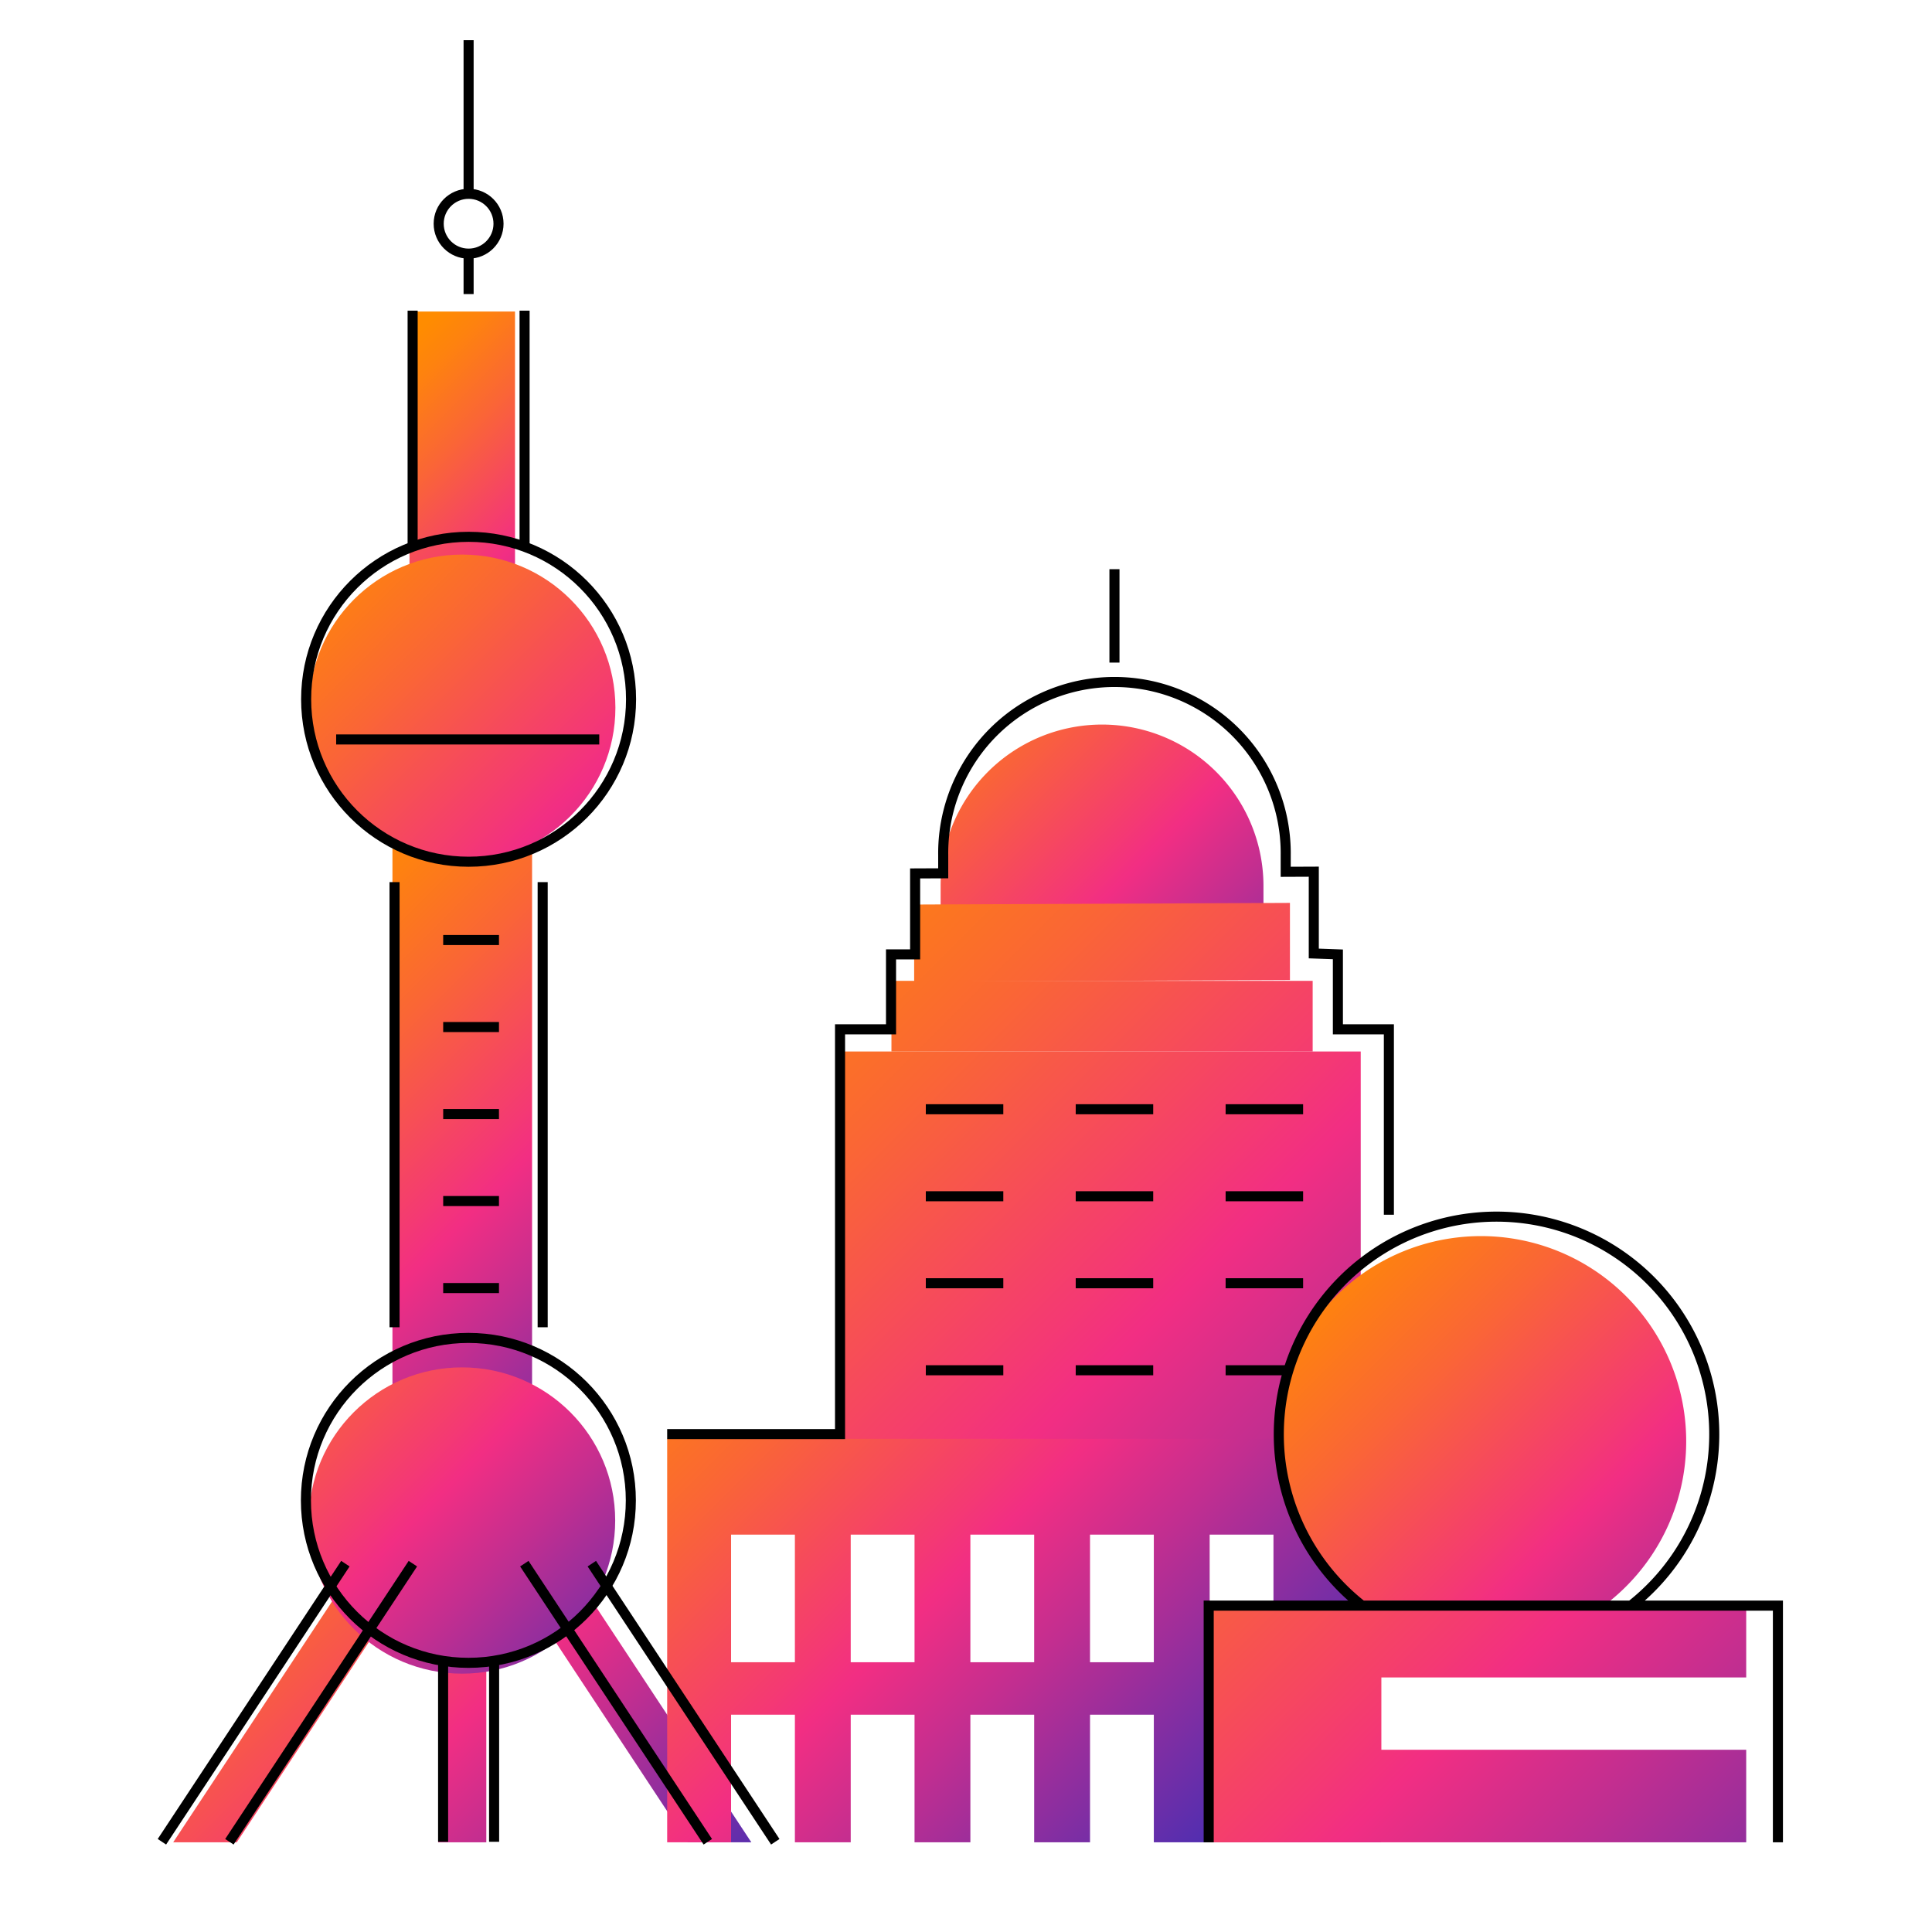 <svg data-name="Layer 1" xmlns="http://www.w3.org/2000/svg" xmlns:xlink="http://www.w3.org/1999/xlink" viewBox="0 0 192 192"><defs><linearGradient id="a" x1="37.668" y1="36.764" x2="71.645" y2="70.741" gradientUnits="userSpaceOnUse"><stop offset="0" stop-color="#ff8c00"/><stop offset=".073" stop-color="#fe820f"/><stop offset=".214" stop-color="#fa6635"/><stop offset=".405" stop-color="#f43a72"/><stop offset=".453" stop-color="#f22e83"/><stop offset=".572" stop-color="#c22e90"/><stop offset=".839" stop-color="#4b2eb2"/><stop offset="1" stop-color="#002ec7"/></linearGradient><linearGradient id="b" x1="26.152" y1="91.507" x2="81.013" y2="146.368" xlink:href="#a"/><linearGradient id="c" x1="20.093" y1="144.215" x2="78.366" y2="202.488" xlink:href="#a"/><linearGradient id="d" x1="28.581" y1="135.728" x2="86.853" y2="194.001" xlink:href="#a"/><linearGradient id="e" x1="11.606" y1="152.703" x2="69.879" y2="210.976" xlink:href="#a"/><linearGradient id="f" x1="29.189" y1="53.582" x2="87.411" y2="111.804" xlink:href="#a"/><linearGradient id="g" x1="18.785" y1="123.974" x2="73.407" y2="178.597" xlink:href="#a"/><linearGradient id="h" x1="70.686" y1="86.725" x2="167.885" y2="183.923" xlink:href="#a"/><linearGradient id="i" x1="63.828" y1="125.098" x2="132.917" y2="194.187" xlink:href="#a"/><linearGradient id="j" x1="82.973" y1="74.438" x2="180.172" y2="171.637" xlink:href="#a"/><linearGradient id="k" x1="87.597" y1="64.838" x2="138.976" y2="116.217" xlink:href="#a"/><linearGradient id="l" x1="86.644" y1="70.767" x2="183.843" y2="167.965" xlink:href="#a"/><linearGradient id="m" x1="128.219" y1="124.29" x2="189.073" y2="185.144" xlink:href="#a"/><linearGradient id="n" x1="104.286" y1="128.594" x2="196.093" y2="220.4" xlink:href="#a"/></defs><path fill="url(#a)" d="M40.695 30.96h10.487v28.148H40.695z"/><path fill="url(#b)" d="M39.001 73.463h13.876v75.661H39.001z"/><path fill="url(#c)" d="M43.55 157.035h4.778v26.052H43.55z"/><path fill="url(#d)" d="M74.668 183.087l-17.187-26.052h-6.322l17.187 26.052h6.322z"/><path fill="url(#e)" d="M40.718 157.035h-6.321L17.21 183.087h6.321l17.187-26.052z"/><circle cx="45.939" cy="70.332" r="15.219" fill="url(#f)"/><circle cx="45.918" cy="151.107" r="15.219" fill="url(#g)"/><path fill="url(#h)" d="M83.815 104.496h51.412v42.126H83.815z"/><path d="M66.303 142.99v40.097h6.35v-12.685h6.342v12.685h5.549v-12.685h6.341v12.685h5.55v-12.685h6.34v12.685h5.55v-12.685h6.341v12.685h22.569V142.99zm12.692 22.204h-6.342V152.51h6.342zm11.89 0h-6.341V152.51h6.341zm11.89 0h-6.34V152.51h6.34zm11.891 0h-6.342V152.51h6.342zm11.89 0h-6.341V152.51h6.341z" fill="url(#i)"/><path fill="url(#j)" d="M88.591 97.475h41.86v7.021h-41.86z"/><path d="M125.562 92.067v-3.892a16.042 16.042 0 10-32.083 0v3.892z" fill="url(#k)"/><path fill="url(#l)" d="M128.193 89.729l-37.345.164v7.663l37.345-.163v-7.664z"/><path d="M134.58 159.28h25.193a20.396 20.396 0 10-25.192 0z" fill="url(#m)"/><path fill="url(#n)" d="M137.278 173.89v-7.187h36.258v-7.423h-53.321v23.807h53.321v-9.197h-36.258z"/><g fill="none" stroke="#000" stroke-miterlimit="10"><path d="M106.904 110.236h7.7M106.904 118.882h7.7M106.904 127.528h7.7M106.904 136.175h7.7M92.006 110.236h7.701M92.006 118.882h7.701M92.006 127.528h7.701M92.006 136.175h7.701"/><g><path d="M121.801 110.236h7.7M121.801 118.882h7.7M121.801 127.528h7.7M121.801 136.175h6.138"/></g><path d="M138.025 120.718v-18.426h-5.067v-7.448l-2.395-.087v-8.13l-2.79.012v-1.66a17.02 17.02 0 10-34.038 0v1.809l-2.791.012v8.044h-2.395v7.448h-5.067v40.226H66.303M110.754 56.566v9.281"/><g><path d="M52.132 30.873v23.276M41.007 54.149V30.873M39.209 131.899V87.664M53.93 87.664v44.235M49.104 165.331v17.702M44.035 183.033v-17.702M58.814 155.395l6.157 9.333 12.076 18.305M70.341 183.033l-5.485-8.315-12.749-19.323M34.324 155.395l-18.233 27.638M22.797 183.033l18.234-27.638"/><circle cx="46.569" cy="69.493" r="16.145"/><circle cx="46.569" cy="22.233" r="2.973"/><path d="M33.407 73.486h26.146"/><circle cx="46.547" cy="149.106" r="16.145"/><g><path d="M44.044 93.419h5.543M44.044 102.066h5.543M44.044 110.712h5.543M44.044 119.359h5.543M44.044 128.005h5.543"/></g><path d="M46.569 3.994v14.885M46.569 25.304v3.92"/></g><path d="M120.119 183.087v-23.523h56.568v23.523M135.36 159.564h26.726a21.638 21.638 0 10-26.726 0z"/></g><path fill="none" d="M0 0h192v192H0z"/></svg>